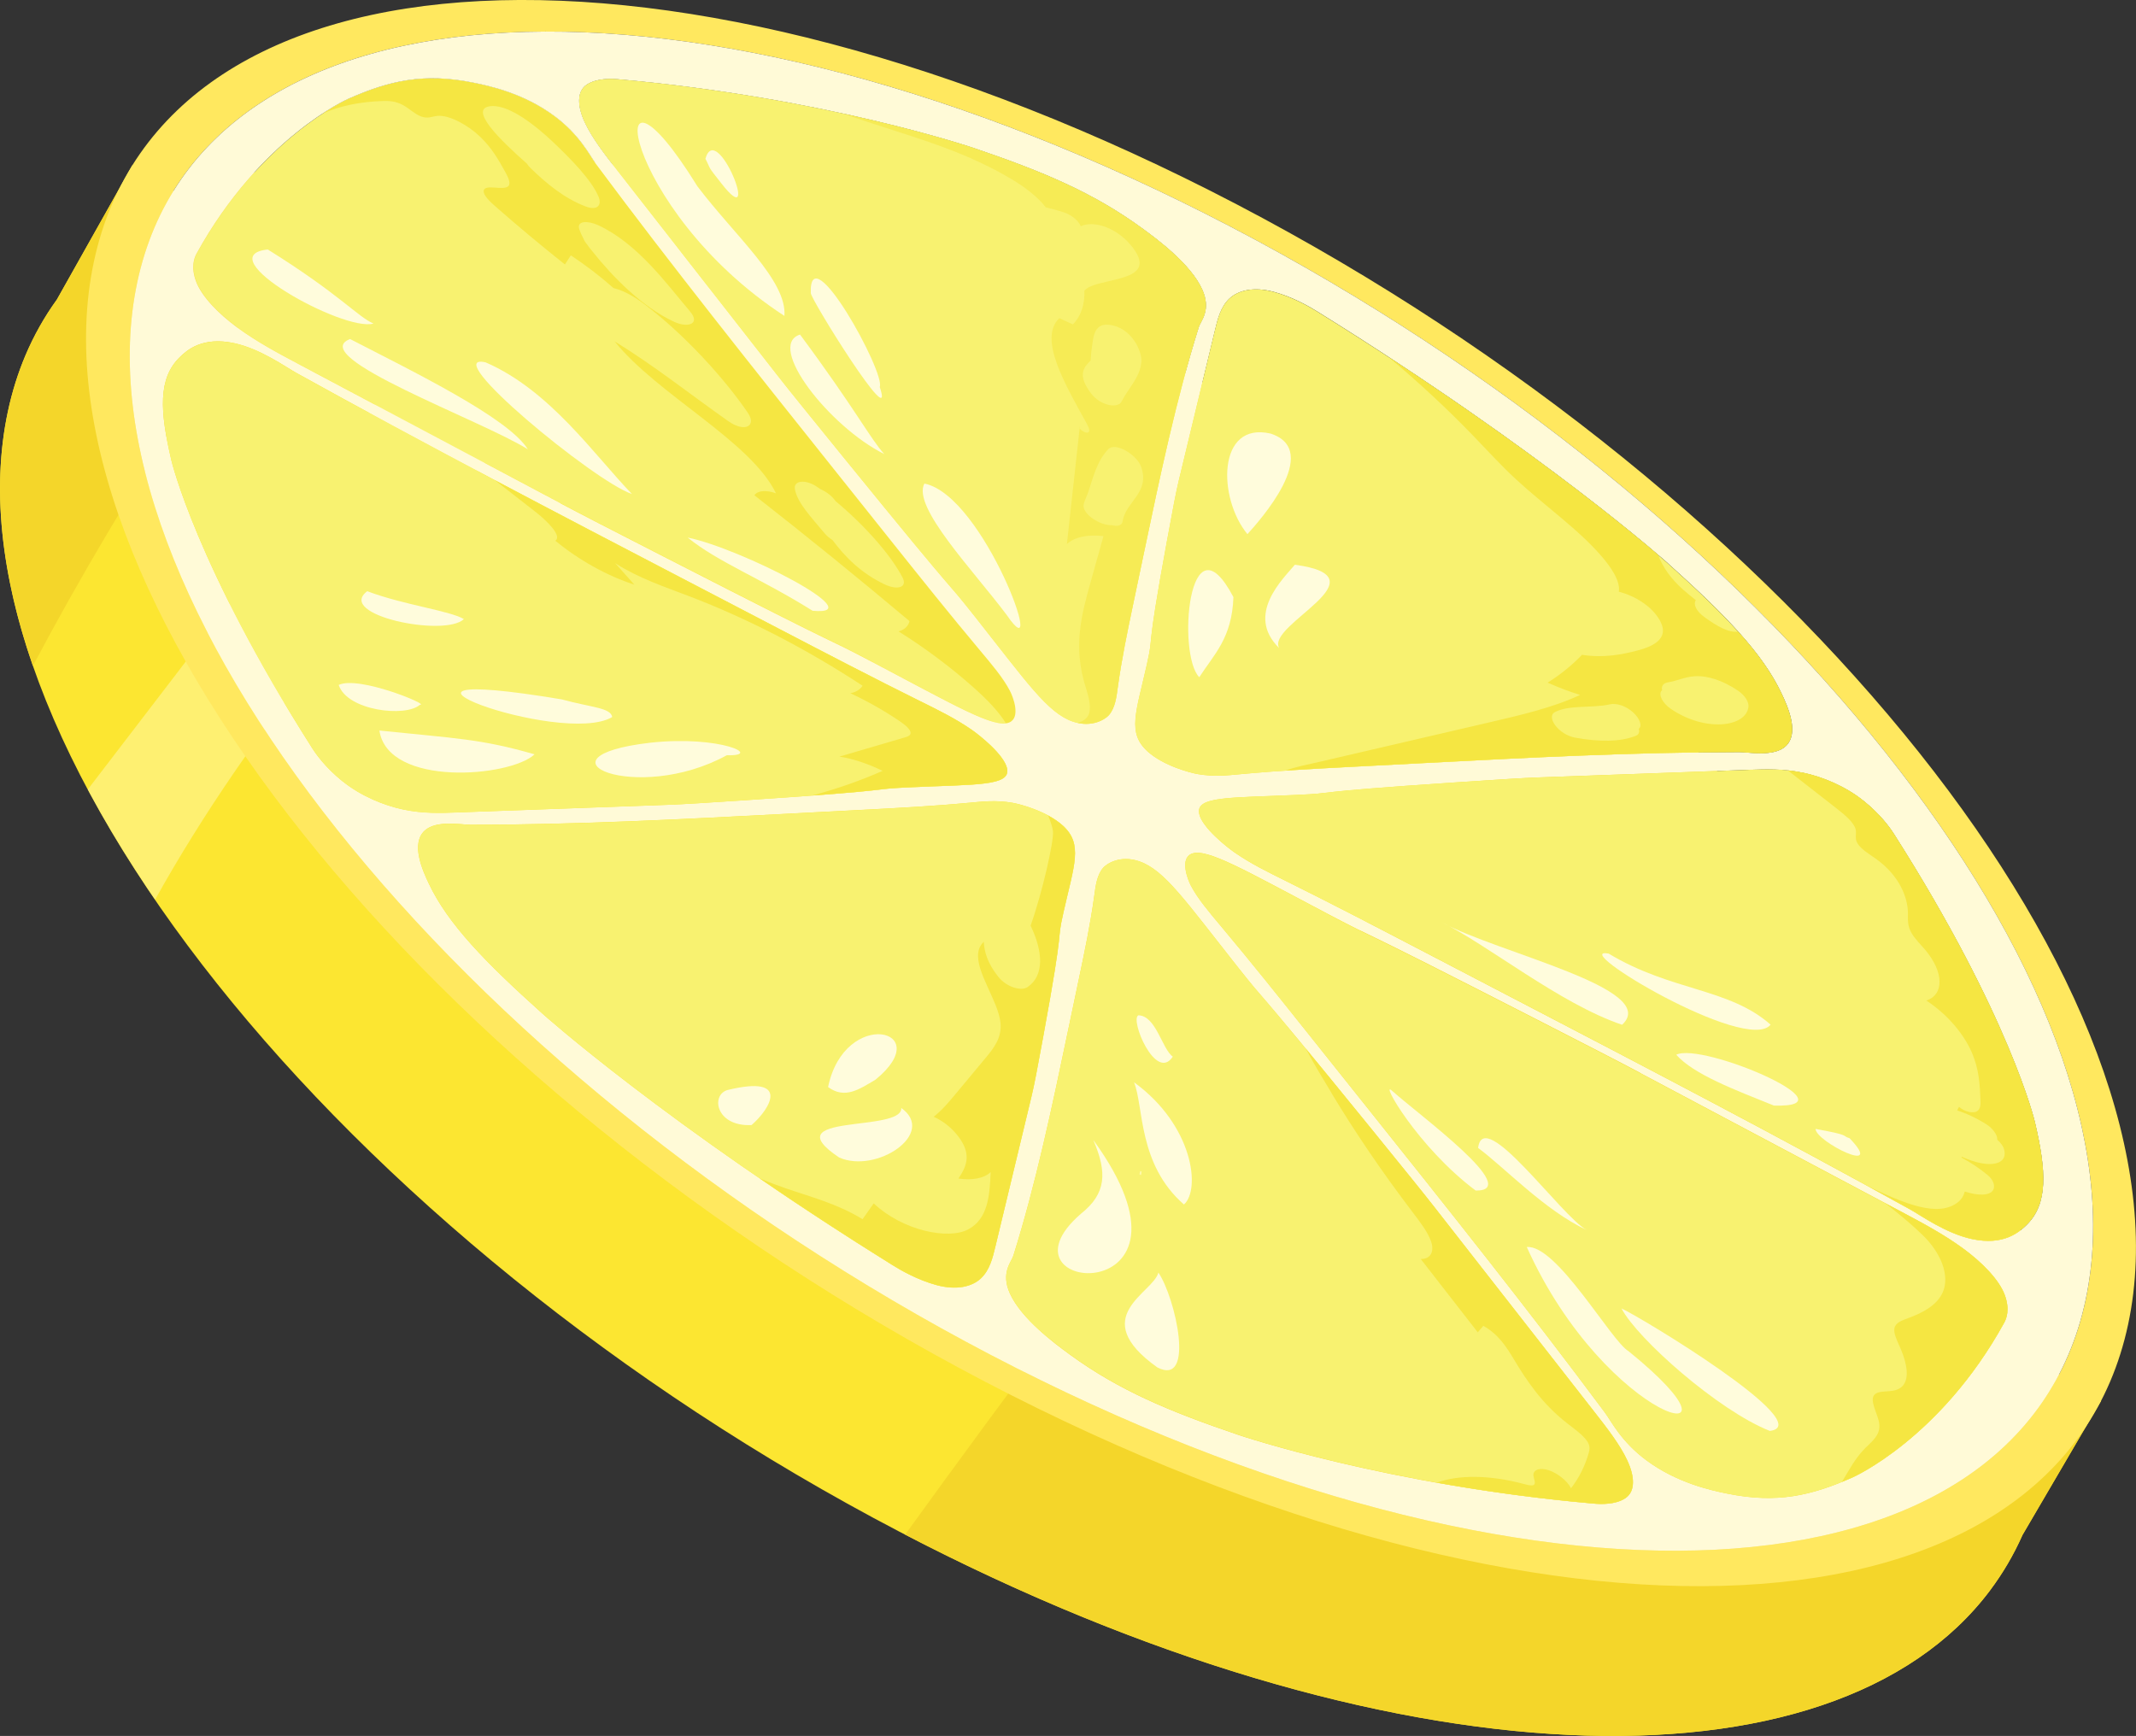 <svg xmlns="http://www.w3.org/2000/svg" id="Layer_2" data-name="Layer 2" viewBox="0 0 421.01 342.19"><rect x="0" y="0" width="421.01" height="342.19" fill="#333333" stroke="none"/><defs><style>      .cls-1 {        opacity: .59;      }      .cls-2 {        fill: #fff8a1;        opacity: .57;      }      .cls-2, .cls-3, .cls-4, .cls-5, .cls-6, .cls-7, .cls-8, .cls-9, .cls-10, .cls-11, .cls-12 {        stroke-width: 0px;      }      .cls-3 {        fill: #f4d62a;      }      .cls-4 {        fill: #f9ec48;      }      .cls-5 {        fill: #f8f270;      }      .cls-6 {        fill: #fff9ab;      }      .cls-7 {        fill: #fffcdc;      }      .cls-8 {        fill: #fffad7;      }      .cls-9 {        fill: #fff657;      }      .cls-10 {        fill: #ffe85f;      }      .cls-11 {        fill: #fce631;      }      .cls-12 {        fill: #f5e642;      }    </style></defs><g id="_&#xCE;&#xD3;&#xC8;_1" data-name="&#x2014;&#xCE;&#xD3;&#xC8;_1"><g><path class="cls-11" d="M392.25,313.48c2.51-3.35,4.65-6.98,6.39-10.91,5.15-8.79,10.3-17.59,15.44-26.38-3.42-2.14-6.83-4.29-10.25-6.43-4.23-63.2-77.75-148.08-177.07-199.96C149.92,29.65,77.84,19.83,36.36,39c-3.42-2.15-6.84-4.29-10.25-6.44-4.97,8.83-9.93,17.66-14.9,26.49-2.45,3.39-4.53,7.07-6.21,11.04h0c-1.46,3.46-2.62,7.15-3.45,11.05-13.66,64.1,65.02,162.96,175.74,220.79,95.64,49.96,183.89,52.97,214.97,11.55h0s0,0,0,0ZM376.64,210.06c-1.34-2.37-2.76-4.75-4.23-7.14,1.47,2.39,2.89,4.77,4.23,7.14Z"></path><path class="cls-3" d="M403.84,269.75c-2.89-43.15-38.08-96.4-91.72-142.35-45.52,57.65-90.7,115.57-133.72,175.1,95.21,49.4,182.9,52.24,213.85,10.98h0s0,0,0,0c2.51-3.35,4.65-6.98,6.39-10.91,5.15-8.79,10.3-17.59,15.44-26.38-3.42-2.14-6.83-4.29-10.25-6.43ZM372.41,202.92c1.47,2.39,2.89,4.77,4.23,7.14-1.34-2.37-2.76-4.75-4.23-7.14Z"></path><path class="cls-3" d="M70.89,30.27c-13.01,1.26-24.65,4.16-34.53,8.73-3.42-2.15-6.84-4.29-10.25-6.44-4.97,8.83-9.93,17.66-14.9,26.49-2.45,3.39-4.53,7.07-6.21,11.04-1.46,3.46-2.62,7.15-3.45,11.05-3.22,15.1-1.3,32.14,4.94,50.1C25.16,96,47.5,62.76,70.89,30.27Z"></path><path class="cls-2" d="M103,82.98c13.93-15.27,28.25-30.17,42.57-45.09-13.73-3.55-26.93-5.98-39.37-7.24-5.86,10.57-12.57,20.66-19.79,30.43-21.24,32.67-45.37,63.51-69.11,94.54,3.84,7.18,8.29,14.44,13.27,21.72,19.25-34.63,45.96-65.34,72.44-94.37Z"></path><g><path class="cls-10" d="M18.5,51.61c-13.66,64.1,65.02,162.96,175.74,220.79,110.72,57.84,211.56,52.76,225.22-11.35,13.66-64.1-65.02-162.96-175.74-220.79C133-17.58,32.17-12.5,18.5,51.61ZM411.08,256.25c-13.09,61.4-109.66,66.26-215.71,10.87C89.32,211.72,13.97,117.05,27.05,55.65,40.14-5.74,136.72-10.61,242.76,44.79c106.05,55.39,181.4,150.07,168.32,211.47Z"></path><path class="cls-5" d="M172.03,130.52c16.26,8.55,23.98,13.15,26.94,11.88,2.3-.98.75-5.02.12-6.24-1.36-2.6-3.66-5.3-5.88-7.95-6.01-7.15-11.73-14.33-17.45-21.5-3.76-4.71-7.52-9.43-11.28-14.14-16.03-20.09-32.07-40.2-47.02-60.32-1.24-1.67-3.18-5.69-8.15-9.38-6.07-4.5-12.81-5.94-15.91-6.57-9.88-2.01-16.63-.39-24.74,3.18,0,0-17.3,7.63-29.88,30.49-.45.82-1.15,2.6-.13,5.42,1.09,3.02,4.46,6.45,8.23,9.22s7.94,4.99,12.04,7.17c9.75,5.18,19.5,10.36,29.25,15.54,7.45,3.96,14.91,7.92,22.36,11.88,4.08,2.17,8.83,4.61,20.25,10.46,40.95,20.99,29.48,14.65,41.28,20.85Z"></path><path class="cls-9" d="M211.44,142.24c3.86,1.33,6.5-.56,7.1-1.24,1.27-1.46,1.51-3.56,1.79-5.61.76-5.53,1.88-10.87,3-16.21.74-3.51,1.47-7.02,2.21-10.53,3.14-14.96,6.28-29.94,10.74-44.18.37-1.18,2.52-3.33.66-7.43-2.28-5.01-8.78-9.81-11.81-12.02-9.64-7.03-19.55-11.19-33.3-15.86,0,0-29.32-9.94-69.96-13.52-1.46-.13-4.29-.22-6.21,1.06-2.06,1.37-1.83,4.35-.39,7.45s3.98,6.36,6.48,9.56c5.95,7.61,11.89,15.22,17.84,22.84,4.54,5.82,9.09,11.64,13.63,17.45,2.49,3.18,5.48,6.87,12.68,15.74,25.84,31.8,19.12,22.8,26.38,31.99,10.01,12.67,14.18,18.81,19.15,20.52Z"></path><path class="cls-12" d="M93.37,16.31c-9.88-2.01-16.63-.39-24.74,3.18,0,0-1.98.87-5.07,2.91,3.31-1.5,7.34-2.35,11.92-2.49,1.17-.04,2.53.02,3.97.81,1.22.67,2.29,1.76,3.51,2.22,1.39.53,2.21,0,3.28-.1,2.32-.21,6,1.82,8.36,4.08,2.36,2.25,3.71,4.66,4.98,6.97.58,1.06,1.17,2.25.61,2.81-.96.94-4.63-.5-4.85.89-.13.83,1.15,2.09,2.31,3.1,4.43,3.89,9,7.71,13.7,11.44l1.16-1.8c2.99,1.98,5.83,4.16,8.42,6.46,1.71.41,3.72,1.38,6.1,3.18,7.92,5.99,15.87,14.75,20.43,21.49,1.65,2.45-.58,3.91-3.94,1.54-7.43-5.23-14.58-10.94-22.38-15.71,8.51,10.57,26.8,19.62,31.81,29.95-1.94-.7-3.68-.54-4.25.39,10.4,8.13,20.59,16.41,30.57,24.81-.24.99-1,1.7-2.16,2.02,5.27,3.3,10.28,7.05,14.76,11.04,2.59,2.3,4.93,4.68,6.41,7.09.25-.03.49-.09.69-.17,2.3-.98.75-5.02.12-6.24-1.36-2.6-3.66-5.3-5.88-7.95-6.01-7.15-11.73-14.33-17.45-21.5l-11.28-14.14c-16.03-20.09-32.07-40.2-47.02-60.32-1.24-1.67-3.18-5.69-8.15-9.38-6.07-4.5-12.81-5.94-15.91-6.57ZM161.3,96.13c.12.09.24.18.36.27,1.14.49,2.3,1.31,3.03,2.38,5.53,4.6,10.75,10.38,13.18,15.01,1.08,2.05-1.02,2.58-3.51,1.4-4.58-2.17-7.76-5.37-10.27-8.73-.59-.37-1.15-.84-1.64-1.43-2.43-2.96-5.35-5.92-5.78-8.66-.27-1.69,2.19-2,4.62-.23ZM136.01,61.39c2.09,2.46-.4,3.29-3.07,2.07-6.41-2.92-12.27-9-16.19-13.93-.36-.42-.69-.85-.99-1.28-.08-.11-.17-.23-.26-.33-.25-.33-.4-.63-.51-.9-.33-.6-.61-1.22-.82-1.85-.55-1.71,1.76-1.69,3.75-.77,7.83,3.65,13.47,11.56,18.08,16.98ZM108.92,27.92c3.42,3.22,7.81,7.66,9.1,10.97.59,1.51-.23,2.7-2.6,1.8-4.19-1.59-7.68-4.49-10.8-7.51-.35-.34-.6-.65-.79-.95-5.12-4.5-11.88-11.05-6.9-11.32,3.71-.2,8.99,4.18,12,7.01Z"></path><path class="cls-8" d="M27.05,55.65c-13.09,61.4,62.27,156.07,168.32,211.47,106.05,55.39,202.62,50.53,215.71-10.87s-62.27-156.07-168.32-211.47C136.72-10.61,40.14-5.74,27.05,55.65ZM115.66,16.69c1.92-1.28,4.74-1.19,6.21-1.06,40.64,3.57,69.96,13.52,69.96,13.52,13.75,4.66,23.66,8.83,33.3,15.86,3.03,2.21,9.53,7.02,11.81,12.02,1.87,4.1-.29,6.25-.66,7.43-4.47,14.25-7.61,29.22-10.74,44.18-.74,3.51-1.47,7.02-2.21,10.53-1.12,5.34-2.24,10.69-3,16.21-.28,2.05-.52,4.15-1.79,5.61-.6.68-3.24,2.57-7.1,1.24-4.97-1.71-9.13-7.85-19.15-20.52-7.27-9.19-.55-.19-26.38-31.99-7.2-8.87-10.19-12.56-12.68-15.74-4.54-5.82-9.09-11.64-13.63-17.45-5.95-7.61-11.89-15.22-17.84-22.84-2.5-3.2-5.04-6.46-6.48-9.56-1.45-3.1-1.67-6.08.39-7.45ZM110.5,99.21c-7.45-3.96-14.91-7.92-22.36-11.88-9.75-5.18-19.5-10.36-29.25-15.54-4.1-2.18-8.27-4.4-12.04-7.17s-7.14-6.2-8.23-9.22c-1.02-2.82-.32-4.6.13-5.42,12.58-22.86,29.88-30.49,29.88-30.49,8.11-3.58,14.86-5.19,24.74-3.18,3.11.63,9.85,2.07,15.91,6.57,4.97,3.68,6.92,7.71,8.15,9.38,14.95,20.12,30.99,40.23,47.02,60.32,3.76,4.71,7.52,9.43,11.28,14.14,5.72,7.17,11.45,14.35,17.45,21.5,2.22,2.65,4.52,5.34,5.88,7.95.64,1.22,2.18,5.26-.12,6.24-2.96,1.26-10.69-3.33-26.94-11.88-11.8-6.2-.33.14-41.28-20.85-11.42-5.85-16.17-8.29-20.25-10.46ZM67.5,153.99c-3.36-2.71-5.2-5.31-6.02-6.61-22.84-35.9-27.7-56.64-27.7-56.64-2.28-9.72-2.65-16.17,1.68-20.36,1.36-1.32,4.39-4.09,10.7-2.74,5.16,1.11,10.07,4.65,12.19,5.83,25.61,14.21,51.44,27.67,77.25,41.12,6.06,3.16,12.11,6.31,18.17,9.47,9.21,4.8,18.43,9.61,27.68,14.19,3.42,1.7,6.92,3.4,10.11,5.63,1.5,1.04,6.33,4.86,6.93,7.58.78,3.5-5.98,3.13-18.96,3.72-9.42.42.08.38-31.99,2.51-8.94.59-12.67.83-15.95.95-6,.22-11.99.44-17.99.65-7.84.28-15.69.57-23.53.85-3.3.12-6.66.23-10.54-.57-3.88-.81-8.43-2.68-12.02-5.59ZM175.92,249.37c-44.89-27.91-69.05-49.61-69.05-49.61-11.33-10.17-18.61-17.68-22.36-25.61-1.18-2.49-3.63-7.85-.79-10.44,2.33-2.12,7.32-1.13,9.08-1.13,21.27-.03,41.75-1.1,62.22-2.17,4.8-.25,9.6-.5,14.41-.75,7.31-.38,14.62-.76,21.69-1.43,2.62-.25,5.26-.53,8.42.01,1.48.25,6.76,1.62,9.92,4.48,4.07,3.68,2.23,7.76.13,17.14-1.52,6.8.45.4-3.97,24.4-1.23,6.69-1.75,9.47-2.31,11.8-1.03,4.27-2.05,8.54-3.08,12.8-1.34,5.58-2.68,11.17-4.03,16.75-.56,2.35-1.15,4.73-2.87,6.36-1.72,1.62-4.78,2.4-8.78,1.32-3.73-1.01-7.03-2.92-8.65-3.93ZM320.34,295.33c-1.92,1.28-4.74,1.19-6.21,1.06-40.64-3.57-69.96-13.52-69.96-13.52-13.75-4.66-23.66-8.83-33.3-15.86-3.03-2.21-9.53-7.02-11.81-12.02-1.87-4.1.29-6.25.66-7.43,4.47-14.25,7.61-29.22,10.74-44.18.74-3.51,1.47-7.02,2.21-10.53,1.12-5.34,2.24-10.69,3-16.21.28-2.05.52-4.15,1.79-5.61.6-.68,3.24-2.57,7.1-1.24,4.97,1.71,9.13,7.85,19.15,20.52,7.27,9.19.55.19,26.38,31.99,7.2,8.87,10.19,12.56,12.68,15.74,4.55,5.82,9.09,11.64,13.63,17.45,5.95,7.61,11.89,15.22,17.84,22.84,2.5,3.2,5.04,6.46,6.48,9.56,1.45,3.1,1.67,6.08-.39,7.45ZM323.28,211.5c7.45,3.96,14.91,7.92,22.36,11.88,9.75,5.18,19.5,10.36,29.25,15.54,4.1,2.18,8.27,4.4,12.04,7.17,3.77,2.76,7.14,6.2,8.23,9.22,1.02,2.82.32,4.6-.13,5.42-12.58,22.86-29.88,30.49-29.88,30.49-8.11,3.58-14.86,5.19-24.74,3.18-3.11-.63-9.85-2.07-15.91-6.57-4.97-3.68-6.91-7.71-8.15-9.38-14.95-20.12-30.99-40.23-47.02-60.32-3.76-4.71-7.52-9.43-11.28-14.14-5.72-7.17-11.45-14.35-17.45-21.5-2.22-2.65-4.52-5.34-5.88-7.95-.64-1.22-2.18-5.26.12-6.24,2.96-1.26,10.69,3.33,26.94,11.88,11.8,6.2.33-.14,41.28,20.85,11.42,5.85,16.17,8.29,20.25,10.46ZM367.35,157.9c3.36,2.71,5.2,5.31,6.02,6.61,22.84,35.9,27.7,56.64,27.7,56.64,2.28,9.72,2.65,16.17-1.68,20.36-1.36,1.32-4.39,4.09-10.69,2.74-5.16-1.11-10.07-4.65-12.19-5.83-25.61-14.21-51.44-27.67-77.25-41.12-6.06-3.16-12.11-6.31-18.17-9.47-9.21-4.8-18.43-9.61-27.68-14.19-3.42-1.7-6.92-3.4-10.11-5.63-1.5-1.04-6.33-4.86-6.93-7.58-.78-3.5,5.98-3.13,18.96-3.72,9.42-.42-.08-.38,31.99-2.51,8.94-.59,12.67-.83,15.95-.95,6-.22,11.99-.44,17.99-.65,7.84-.28,15.69-.57,23.53-.85,3.3-.12,6.66-.23,10.54.57,3.88.81,8.43,2.68,12.02,5.59ZM328.78,111.07c11.33,10.17,18.61,17.68,22.36,25.61,1.18,2.49,3.63,7.85.79,10.44-2.33,2.12-7.32,1.13-9.08,1.13-21.27.03-41.75,1.1-62.22,2.17-4.8.25-9.6.5-14.41.75-7.31.38-14.62.76-21.69,1.43-2.62.25-5.26.53-8.42-.01-1.48-.25-6.76-1.62-9.92-4.48-4.07-3.68-2.23-7.76-.13-17.14,1.52-6.8-.45-.4,3.97-24.4,1.23-6.69,1.75-9.47,2.31-11.8l3.08-12.8c1.34-5.58,2.68-11.17,4.03-16.75.56-2.35,1.15-4.73,2.87-6.36,1.72-1.62,4.78-2.4,8.78-1.32,3.73,1.01,7.03,2.92,8.65,3.93,44.89,27.91,69.05,49.61,69.05,49.61Z"></path><path class="cls-5" d="M251.08,57.54c-4-1.09-7.05-.31-8.78,1.32-1.72,1.62-2.31,4.01-2.87,6.36-1.34,5.58-2.68,11.17-4.03,16.75l-3.08,12.8c-.56,2.34-1.08,5.11-2.31,11.8-4.41,23.99-2.45,17.6-3.97,24.4-2.1,9.37-3.93,13.45.13,17.14,3.16,2.86,8.44,4.23,9.92,4.48,3.16.54,5.8.26,8.42.01,7.08-.66,14.39-1.05,21.69-1.43,4.8-.25,9.6-.5,14.41-.75,20.47-1.07,40.95-2.14,62.22-2.17,1.76,0,6.75.98,9.08-1.13,2.84-2.58.39-7.94-.79-10.44-3.75-7.93-11.03-15.44-22.36-25.61,0,0-24.16-21.7-69.05-49.61-1.62-1.01-4.91-2.91-8.65-3.93Z"></path><path class="cls-5" d="M344.78,151.74c-7.84.28-15.69.57-23.53.85-6,.22-11.99.43-17.99.65-3.28.12-7.01.36-15.95.95-32.08,2.13-22.58,2.09-31.99,2.51-12.98.58-19.74.22-18.96,3.72.61,2.72,5.44,6.54,6.93,7.58,3.19,2.22,6.69,3.93,10.11,5.63,9.25,4.59,18.47,9.39,27.68,14.19,6.06,3.16,12.11,6.31,18.17,9.47,25.81,13.45,51.63,26.91,77.25,41.12,2.12,1.18,7.02,4.72,12.19,5.83,6.3,1.35,9.33-1.42,10.69-2.74,4.33-4.18,3.96-10.64,1.68-20.36,0,0-4.86-20.74-27.7-56.64-.82-1.29-2.66-3.9-6.02-6.61-3.6-2.9-8.14-4.78-12.02-5.59-3.88-.81-7.24-.69-10.54-.57Z"></path><path class="cls-5" d="M261.76,180.2c-16.26-8.55-23.98-13.15-26.94-11.88-2.3.98-.75,5.02-.12,6.24,1.36,2.6,3.66,5.3,5.88,7.95,6.01,7.15,11.73,14.33,17.45,21.5,3.76,4.71,7.52,9.43,11.28,14.14,16.03,20.09,32.07,40.2,47.02,60.32,1.24,1.67,3.18,5.69,8.15,9.38,6.07,4.5,12.81,5.94,15.91,6.57,9.88,2.01,16.63.39,24.74-3.18,0,0,17.3-7.63,29.88-30.49.45-.82,1.15-2.6.13-5.42-1.09-3.02-4.46-6.45-8.23-9.22-3.77-2.76-7.94-4.99-12.04-7.17-9.75-5.18-19.5-10.36-29.25-15.54-7.45-3.96-14.91-7.92-22.36-11.88-4.08-2.17-8.83-4.61-20.25-10.46-40.95-20.99-29.48-14.65-41.28-20.85Z"></path><path class="cls-5" d="M296.41,255.48c-4.54-5.82-9.09-11.64-13.63-17.45-2.49-3.18-5.48-6.87-12.68-15.74-25.84-31.8-19.12-22.8-26.38-31.99-10.01-12.67-14.18-18.81-19.15-20.52-3.86-1.33-6.5.56-7.1,1.24-1.27,1.46-1.51,3.56-1.79,5.61-.76,5.53-1.88,10.87-3,16.21-.74,3.51-1.47,7.02-2.21,10.53-3.14,14.96-6.28,29.94-10.74,44.18-.37,1.18-2.52,3.33-.66,7.43,2.28,5.01,8.78,9.81,11.81,12.02,9.64,7.03,19.55,11.19,33.3,15.86,0,0,29.32,9.94,69.96,13.52,1.46.13,4.29.22,6.21-1.06,2.06-1.37,1.83-4.35.39-7.45-1.45-3.1-3.98-6.36-6.48-9.56-5.95-7.61-11.89-15.22-17.84-22.84Z"></path><path class="cls-5" d="M193.34,251.98c1.72-1.62,2.31-4.01,2.87-6.36,1.34-5.58,2.68-11.17,4.03-16.75,1.03-4.27,2.05-8.54,3.08-12.8.56-2.34,1.08-5.11,2.31-11.8,4.41-23.99,2.45-17.6,3.97-24.4,2.1-9.37,3.93-13.45-.13-17.14-3.16-2.86-8.44-4.23-9.92-4.48-3.16-.54-5.8-.26-8.42-.01-7.08.66-14.39,1.05-21.69,1.43-4.8.25-9.6.5-14.41.75-20.47,1.07-40.95,2.14-62.22,2.17-1.76,0-6.75-.98-9.08,1.13-2.84,2.58-.39,7.94.79,10.44,3.75,7.93,11.03,15.44,22.36,25.61,0,0,24.16,21.7,69.05,49.61,1.62,1.01,4.91,2.91,8.65,3.93,4,1.09,7.05.31,8.78-1.32Z"></path><path class="cls-5" d="M90.07,160.15c7.84-.28,15.69-.57,23.53-.85,6-.22,11.99-.44,17.99-.65,3.28-.12,7.01-.36,15.95-.95,32.08-2.13,22.58-2.09,31.99-2.51,12.98-.58,19.74-.22,18.96-3.72-.61-2.72-5.44-6.54-6.93-7.58-3.19-2.22-6.69-3.93-10.11-5.63-9.25-4.59-18.47-9.39-27.68-14.19-6.06-3.16-12.11-6.31-18.17-9.47-25.81-13.45-51.63-26.91-77.25-41.12-2.12-1.18-7.02-4.72-12.19-5.83-6.3-1.35-9.33,1.42-10.7,2.74-4.33,4.18-3.96,10.64-1.68,20.36,0,0,4.86,20.74,27.7,56.64.82,1.29,2.66,3.9,6.02,6.61,3.6,2.9,8.14,4.78,12.02,5.59,3.88.81,7.24.69,10.54.57Z"></path><path class="cls-5" d="M139.6,56.53c4.54,5.82,9.09,11.64,13.63,17.45,2.49,3.18,5.48,6.87,12.68,15.74,25.84,31.8,19.12,22.8,26.38,31.99,10.01,12.67,14.18,18.81,19.15,20.52,3.86,1.33,6.5-.56,7.1-1.24,1.27-1.46,1.51-3.56,1.79-5.61.76-5.53,1.88-10.87,3-16.21.74-3.51,1.47-7.02,2.21-10.53,3.14-14.96,6.28-29.94,10.74-44.18.37-1.18,2.52-3.33.66-7.43-2.28-5.01-8.78-9.81-11.81-12.02-9.64-7.03-19.55-11.19-33.3-15.86,0,0-29.32-9.94-69.96-13.52-1.46-.13-4.29-.22-6.21,1.06-2.06,1.37-1.83,4.35-.39,7.45,1.45,3.1,3.98,6.36,6.48,9.56,5.95,7.61,11.89,15.22,17.84,22.84Z"></path><g class="cls-1"><g><path class="cls-4" d="M212.79,84.44c.01-.1.02-.19.03-.29-.11.06-.1.17-.03.29Z"></path><path class="cls-12" d="M191.83,29.15s-9.65-3.27-25.52-6.73c11.1,4,22.21,6.42,33.03,12.87,2.59,1.54,5.34,3.61,6.76,5.57,1.12.26,2.26.58,3.44.95,1.82.57,3.03,1.74,3.49,2.79.17-.07.33-.15.52-.21,2.48-.76,6.45.6,9.16,3.73,6.82,7.9-6.56,6.33-8.98,9.17.11,2.67-.62,4.98-2.26,6.66-.89-.41-1.78-.82-2.67-1.23-4.23,4.01,1.16,13.07,5.43,20.84.37.68.72,1.46.21,1.7-.39.18-1.41-.42-1.64-.83-.84,7.6-1.67,15.21-2.51,22.81,1.48-1.37,4.06-1.93,7.21-1.56-.87,3.1-1.73,6.19-2.6,9.29-1.73,6.17-3.44,12.55-.9,20.51,1.38,4.34,1.15,6.22-1.62,7.01,3.36.76,5.63-.87,6.17-1.5,1.27-1.46,1.51-3.56,1.79-5.61.76-5.53,1.88-10.87,3-16.21.74-3.51,1.47-7.02,2.21-10.53,3.14-14.96,6.28-29.94,10.74-44.18.37-1.18,2.52-3.33.66-7.43-2.28-5.01-8.78-9.81-11.81-12.02-9.64-7.03-19.55-11.19-33.3-15.86ZM224.88,91.92c1.91,5.2-3,6.9-3.61,10.84-.14.9-1.06,1.04-2.17.75-2.14.16-6.05-2.26-5.48-4.2.22-.76.55-1.45.83-2.18,1.03-3.04,1.75-6.24,3.98-8.58,1.41-1.49,5.61,1.08,6.45,3.37ZM224.97,71.33c-.29,3.19-2.64,5.23-3.91,7.84-.66,1.36-4.09.89-6-1.61-2.63-3.46-1.65-5.02-.1-6.47.06-.91.13-1.81.26-2.68.27-1.73.33-4.66,3.25-4.4,4.55.4,6.68,5.28,6.5,7.32Z"></path></g></g><path class="cls-12" d="M336.04,121.71c-1.88-1.34-2.29-2.67-1.79-3.41-.8-.64-1.61-1.29-2.38-1.96-2.7-2.37-4.17-4.66-5.08-7-5.76-4.92-23.91-19.88-53.14-38.99,6.02,5.05,11.68,10.31,16.85,15.68,2.68,2.78,5.24,5.6,8.15,8.31,5.68,5.28,12.68,10.13,17.3,15.64,1.66,1.98,2.99,4.07,3.15,5.77.03.31.01.6-.03.89,3.09.77,6.54,2.83,8.12,5.71,2.02,3.69-1.68,5.15-4.46,5.88-2.98.78-6.59,1.49-10.69.88-.07-.01-.14-.03-.21-.05-1.97,2.06-4.23,3.9-6.79,5.5,2.15.96,4.3,1.78,6.4,2.42-5.26,2.48-11.6,3.95-17.92,5.42-11.1,2.58-22.2,5.16-33.31,7.74-2.41.56-4.82,1-6.87,1.76,4.26-.28,8.56-.51,12.86-.74l14.41-.75c20.47-1.07,40.95-2.14,62.22-2.17,1.76,0,6.75.98,9.08-1.13,2.84-2.58.39-7.94-.79-10.44-1.9-4.02-4.72-7.94-8.51-12.15-1.95.21-4.09-1.03-6.59-2.82ZM322.01,140.54c1.18,1.11,1.74,2.59.99,3.12.2.61.05,1.14-.62,1.4-3.07,1.21-7.24,1.19-11.9.35-3.27-.59-5.79-4.09-4.01-5.04,2.79-1.48,7.41-.74,10.82-1.53,1.24-.29,3.16.23,4.72,1.69ZM342.57,136.15c1.44.97,2.15,2.28,2.06,3.15-.43,4.05-8.52,5.06-15.29.44-1.69-1.15-2.53-2.87-1.83-3.6.03-.03.06-.06.1-.09-.21-.85.27-1.42,1.21-1.56,1.81-.28,3.24-1.08,5.27-1.19,2.52-.14,5.46.82,8.49,2.85Z"></path><path class="cls-12" d="M355.33,152.32c-1.01-.21-1.99-.36-2.94-.46,3.16,2.47,6.32,4.93,9.48,7.4,1.61,1.25,3.37,2.7,3.82,4.02.37,1.08-.26,1.85.45,3,.71,1.16,2.41,2.14,3.79,3.14,4.46,3.25,6.11,7.49,6.13,10.6,0,1.25-.14,2.5.77,4.01.65,1.08,1.76,2.17,2.67,3.25,3.64,4.34,3.73,8.75.19,9.95,4.34,2.84,7.43,6.75,8.92,10.15,1.49,3.4,1.62,6.41,1.74,9.35.04.91.05,1.85-.66,2.31s-2.42.16-3.56-.86c-.15.22-.26.47-.36.71,1.91.61,3.91,1.56,5.81,2.77,1.05.66,1.95,1.85,2.05,2.57.02.15.03.28.03.42.66.58,1.18,1.25,1.36,1.96.67,2.56-1.88,3.35-5.17,2.53-1.06-.26-2.16-.65-3.24-1.15.02.07.03.14.05.2,1.74.96,3.43,2.05,5.1,3.43,1.33,1.1,1.48,2.34,1.07,2.99-.71,1.13-3.06,1.09-5.56.26-.22.81-.63,1.51-1.3,2.06-3.94,3.19-10.69.25-17.5-2.96,2.68,1.47,5.35,2.94,8.03,4.42,2.12,1.18,7.02,4.72,12.19,5.83,6.3,1.35,9.33-1.42,10.7-2.74,4.33-4.18,3.96-10.64,1.68-20.36,0,0-4.86-20.74-27.7-56.64-.82-1.29-2.66-3.9-6.02-6.61-3.6-2.9-8.14-4.78-12.02-5.59Z"></path><path class="cls-12" d="M386.93,246.1c-3.77-2.76-7.94-4.99-12.04-7.17-1.1-.59-2.2-1.17-3.31-1.76,3.59,2.77,7.14,5.88,8.51,7.48,3.23,3.77,3.95,7.52,2.84,10.06-1.11,2.53-3.83,4.02-6.85,5.13-1.17.43-2.44.86-2.68,1.95-.21.99.46,2.35,1.03,3.63,1.72,3.85,2.41,8.01-1.24,8.7-1.21.23-2.85.05-3.61.68-1.28,1.07.5,3.77.81,5.72.36,2.32-1.41,3.58-2.78,4.96-1.9,1.9-3.18,4.31-4.55,6.62.69-.28,1.38-.57,2.09-.88,0,0,17.3-7.63,29.88-30.49.45-.82,1.15-2.6.13-5.42-1.09-3.02-4.46-6.45-8.23-9.22Z"></path><path class="cls-12" d="M262.47,215.52c4.66,7.74,9.98,15.56,15.91,23.36,1.5,1.97,3.06,4,3.69,5.84s.05,3.47-2.04,3.45c3.75,4.82,7.5,9.63,11.24,14.45.36-.42.73-.85,1.09-1.27,2.92,1.58,4.62,4.24,5.97,6.5,2.54,4.26,5.59,8.82,10.49,12.65,1.65,1.3,3.66,2.67,4.28,4.07.32.72.19,1.3.04,1.83-.73,2.57-1.9,4.91-3.49,6.96-.66-1.36-2.54-2.92-4.33-3.53-1.79-.61-3.23-.13-3.07,1.09.08.63.53,1.47.06,1.78-.37.23-1.16.03-1.86-.16-6.81-1.82-12.92-1.87-17.28-.28,9.18,1.63,19.64,3.13,30.98,4.12,1.46.13,4.29.22,6.21-1.06,2.06-1.37,1.83-4.35.39-7.45s-3.98-6.36-6.48-9.56c-5.95-7.61-11.89-15.22-17.84-22.84-4.54-5.82-9.09-11.64-13.63-17.45-2.49-3.18-5.48-6.87-12.68-15.74-5.65-6.95-9.74-11.95-12.76-15.62,1.51,2.91,3.38,5.94,5.13,8.86Z"></path><path class="cls-12" d="M207.54,163.87c.23,1.76-2.05,11.96-4.41,18.59,2.46,5.09,2.75,9.84-.61,12.12-1.2.81-4.07.08-5.77-2.06-2.13-2.69-2.72-4.83-2.85-6.88-.58.55-.96,1.25-1.08,2.08-.56,3.83,3.89,9.52,4.37,13.81.34,3.03-1.33,5.09-2.97,7.06l-5.87,7.05c-1.32,1.59-2.64,3.17-4.32,4.5,3.24,1.41,5.82,4.53,6.35,6.79.52,2.26-.48,3.86-1.47,5.38,2.79.41,5.08-.05,6.35-1.27-.18,4.5-.48,9.21-4.43,11.3-3.95,2.09-12.94.23-18.62-5.13l-2.2,3.12c-4.97-3.06-10.19-4.38-15.28-6.14-1.65-.57-3.31-1.21-4.98-1.89,7.73,5.3,16.47,11.04,26.17,17.08,1.62,1.01,4.91,2.91,8.65,3.93,4,1.09,7.05.31,8.78-1.32,1.72-1.62,2.31-4.01,2.87-6.36,1.34-5.58,2.68-11.17,4.03-16.75l3.08-12.8c.56-2.34,1.08-5.11,2.31-11.8,4.41-23.99,2.45-17.6,3.97-24.4,2.1-9.37,3.93-13.45-.13-17.14-.85-.77-1.85-1.42-2.89-1.98.47,1.14.84,2.21.96,3.13Z"></path><path class="cls-12" d="M181.44,138.26c-9.25-4.59-18.47-9.39-27.68-14.19-6.06-3.16-12.11-6.31-18.17-9.47-12.68-6.61-25.36-13.22-38.02-19.92,2.64,2.06,5.28,4.12,7.93,6.18,2.45,1.91,5.32,4.81,3.96,5.73,4.62,3.82,10.28,6.96,15.57,8.65-1.26-1.41-2.51-2.81-3.77-4.22,4.68,2.98,9.69,4.64,14.56,6.5,11.5,4.39,23.24,10.45,34.19,17.65-.46.75-1.29,1.26-2.4,1.48,3.27,1.52,6.53,3.36,9.61,5.43.96.65,2.04,1.47,2.23,2.19.17.66-.47.91-1.08,1.08-4.31,1.26-8.62,2.53-12.92,3.79,2.65.41,5.61,1.39,8.51,2.81-4.31,1.91-8.96,3.55-13.93,4.87,17-1.26,11.6-1.29,19.5-1.64,12.98-.58,19.74-.22,18.96-3.72-.61-2.72-5.44-6.54-6.93-7.58-3.19-2.22-6.69-3.93-10.11-5.63Z"></path><path class="cls-6" d="M224.74,230.88c-.05.17-.09.35-.14.52-.03.12.3.29.32.17.03-.18.06-.37.09-.55.02-.1-.24-.24-.27-.14Z"></path><g><path class="cls-7" d="M182.2,95.32c-2.49,4.59,9.68,17.14,16.26,25.95,8.31,12.14-4.49-23.62-16.26-25.95Z"></path><path class="cls-7" d="M174.3,89.51c-2.75-2.99-5.7-8.86-16.61-23.56-6.79,2.14,5.81,18.19,16.61,23.56Z"></path><path class="cls-7" d="M159.81,57.74c-.29.83,16.92,28.46,13.59,18.54,1.19-2.72-13.93-30.12-13.59-18.54Z"></path><path class="cls-7" d="M154.61,62.27c.52-6.97-9.68-15.7-17.14-25.53-19.7-31.86-15.23,4.47,17.14,25.53Z"></path><path class="cls-7" d="M142.18,36.14c8.12,10.44-.91-12.71-3.14-4.85,1.22,2.38.26,1.21,3.14,4.85Z"></path><path class="cls-7" d="M95.72,71.43c-9.61-2.18,21.35,23.44,28.84,25.95-7.43-7.68-16.14-20.45-28.84-25.95Z"></path><path class="cls-7" d="M104.04,88.57c-3.82-6.22-22.82-15.42-35.04-21.74-8.91,3.43,26.01,16.04,35.04,21.74Z"></path><path class="cls-7" d="M73.61,63.78c-3.1-1.33-6.74-5.83-20.83-14.6-11.94,1.27,14.88,16.29,20.83,14.6Z"></path><path class="cls-7" d="M160.16,120.39c12.11,1.13-14.38-12.38-24.61-14.42,6.06,4.9,14.24,7.94,24.61,14.42Z"></path><path class="cls-7" d="M128.17,146.4c-24.14,2.81-2.78,12.26,15.09,2.47,7.23.2-1.22-3.98-15.09-2.47Z"></path><path class="cls-7" d="M120.67,141.34c-.32-1.86-4.07-1.86-9.96-3.48-45.42-7.57-.1,9.47,9.96,3.48Z"></path><path class="cls-7" d="M105.36,148.69c-10.68-3.07-15.4-3.11-30.58-4.69,1.7,11.23,25.82,9.2,30.58,4.69Z"></path><path class="cls-7" d="M82.77,138.92c2.12.1-12.05-5.8-16.01-3.91,1.66,5.12,13.23,6.42,16.01,3.91Z"></path><path class="cls-7" d="M91.43,122.03c-2.88-1.68-11.78-2.76-19.05-5.49-6.25,4.71,15.34,9.12,19.05,5.49Z"></path><path class="cls-7" d="M172.59,212.8c12.21-9.98-6.13-14.27-9.37,1.48,3.29,2.4,6.05.51,9.37-1.48Z"></path><path class="cls-7" d="M165.41,228.17c7.32,3.24,19.28-4.73,12.24-9.76.24,4.89-25.45.92-12.24,9.76Z"></path><path class="cls-7" d="M148.14,221.77c3.87-3.41,7.51-9.82-4.48-6.97-3.65.69-2.78,7.32,4.48,6.97Z"></path><path class="cls-7" d="M215.49,224.71c2.78,6.44,2.56,10.57-2.42,14.53-18.55,16.04,27.11,19.44,2.42-14.53Z"></path><path class="cls-7" d="M228.32,250.85c-1.02,4.05-14.21,8.69-.21,18.69,7.55,3.89,3.57-13.77.21-18.69Z"></path><path class="cls-7" d="M223.52,213.34c1.94,4.75.73,16.15,9.84,24.09,3.33-2.94,1.84-15.62-9.84-24.09Z"></path><path class="cls-7" d="M224.38,200.14c-1.74.75,3.44,13.24,6.78,8.14-2.11-1.47-3.31-8.09-6.78-8.14Z"></path><path class="cls-7" d="M274.41,215.04c-2.62-2.46,4.99,11.08,16.45,19.64,9.42.11-10.97-14.74-16.45-19.64Z"></path><path class="cls-7" d="M300.93,245.81c15.83,35.12,46.84,42.2,20.04,20.52-3.43-2.02-14.13-21.06-20.04-20.52Z"></path><path class="cls-7" d="M319.6,257.92c3.11,5.96,19.05,20.11,29.24,24.14,9.74-1.21-25.72-22.59-29.24-24.14Z"></path><path class="cls-7" d="M291.34,226.28c5.18,3.83,13.14,12.32,21.39,16.17-4.93-2.62-20.36-24.6-21.39-16.17Z"></path><path class="cls-7" d="M284.03,181.74c8.93,4.28,23.37,16.11,35.69,20.26,7.72-7.12-24.57-14.14-35.69-20.26Z"></path><path class="cls-7" d="M330.39,207.91c3.46,3.89,11.55,6.91,19.25,10.02,16.39.5-14.2-12.59-19.25-10.02Z"></path><path class="cls-7" d="M357.85,222.53c.02,2.48,13.97,9.42,6.7,1.83-1.67-.49.49-.54-6.7-1.83Z"></path><path class="cls-7" d="M317.07,187.97c-8.36-1.55,27.24,19.84,31.92,14.01-8.2-7.25-19.58-6.57-31.92-14.01Z"></path><path class="cls-7" d="M243.11,117.7c-8.87-16.86-11.13,11.39-6.73,15.79,2.91-4.52,6.45-7.69,6.73-15.79Z"></path><path class="cls-7" d="M255.22,111.32c-2.31,2.78-9.83,9.83-3.09,16.43-2.68-4.59,21.27-13.99,3.09-16.43Z"></path><path class="cls-7" d="M250.41,85.46c-10.53-2.41-10.4,12.73-4.54,19.83,2.24-2.47,14.89-16.51,4.54-19.83Z"></path></g></g></g></g></svg>